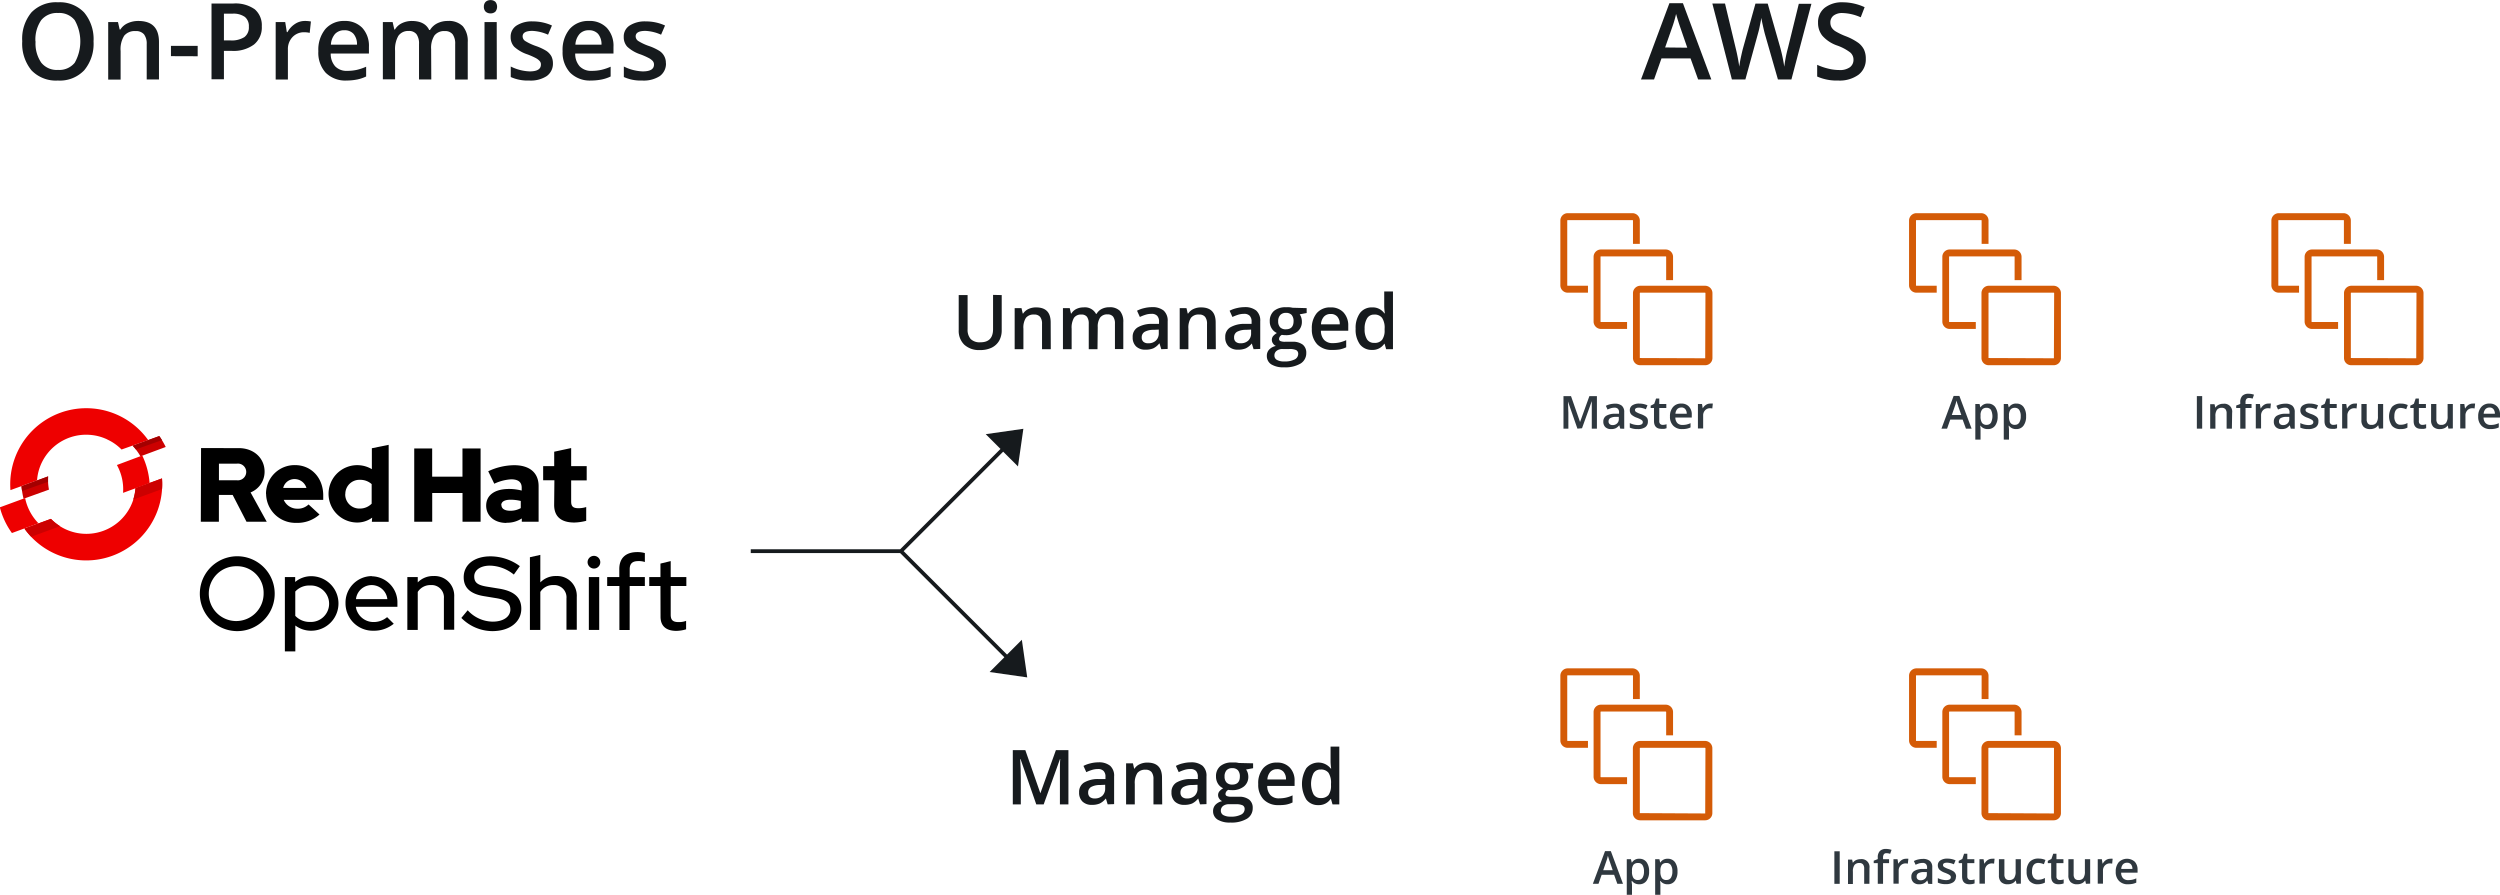<svg xmlns="http://www.w3.org/2000/svg" viewBox="0 0 511.55 183.09"><defs><style>.a{fill:#161a1d;}.b{fill:#2f383f;}.c{fill:#d45b07;fill-rule:evenodd;}.d{fill:#c00;}.e{fill:#e00;}.f{fill:#a30000;}</style></defs><path class="a" d="M17,174.09a8.47,8.47,0,0,1-1.9,5.9A6.86,6.86,0,0,1,9.7,182.1,6.93,6.93,0,0,1,4.29,180a8.6,8.6,0,0,1-1.88-5.94,8.43,8.43,0,0,1,1.89-5.91,7,7,0,0,1,5.42-2.06,6.84,6.84,0,0,1,5.36,2.09A8.5,8.5,0,0,1,17,174.09Zm-11.86,0a6.9,6.9,0,0,0,1.16,4.35,4.08,4.08,0,0,0,3.43,1.49,4.08,4.08,0,0,0,3.42-1.47,8.85,8.85,0,0,0,0-8.71,4.05,4.05,0,0,0-3.41-1.47,4.14,4.14,0,0,0-3.45,1.47A7,7,0,0,0,5.11,174.09Z" transform="translate(2.14 -165.62)"/><path class="a" d="M30.39,181.88H27.88v-7.23a3.15,3.15,0,0,0-.55-2,2.13,2.13,0,0,0-1.74-.67,2.77,2.77,0,0,0-2.31.94,5.15,5.15,0,0,0-.74,3.14v5.85H20V170.13h2l.35,1.54h.13a3.44,3.44,0,0,1,1.51-1.3,5.11,5.11,0,0,1,2.17-.46q4.23,0,4.23,4.31Z" transform="translate(2.14 -165.62)"/><path class="a" d="M32.84,177.11V175h5.47v2.13Z" transform="translate(2.14 -165.62)"/><path class="a" d="M51.43,171a4.51,4.51,0,0,1-1.6,3.73,7,7,0,0,1-4.54,1.3H43.68v5.81H41.14V166.34h4.47A6.8,6.8,0,0,1,50,167.53,4.3,4.3,0,0,1,51.43,171Zm-7.75,2.89H45a4.87,4.87,0,0,0,2.87-.68,2.47,2.47,0,0,0,.91-2.13,2.39,2.39,0,0,0-.82-2,4,4,0,0,0-2.55-.66H43.68Z" transform="translate(2.14 -165.62)"/><path class="a" d="M60.23,169.91a6.16,6.16,0,0,1,1.25.11l-.25,2.33a4.44,4.44,0,0,0-1.11-.13,3.2,3.2,0,0,0-2.42,1,3.53,3.53,0,0,0-.93,2.54v6.14h-2.5V170.13h1.95l.33,2.07h.13a4.65,4.65,0,0,1,1.53-1.67A3.61,3.61,0,0,1,60.23,169.91Z" transform="translate(2.14 -165.62)"/><path class="a" d="M68.79,182.1a5.71,5.71,0,0,1-4.29-1.6A6.1,6.1,0,0,1,63,176.09a6.66,6.66,0,0,1,1.44-4.53,5,5,0,0,1,3.94-1.65A4.83,4.83,0,0,1,72,171.33a5.4,5.4,0,0,1,1.35,3.89v1.35H65.53a3.83,3.83,0,0,0,.92,2.63,3.24,3.24,0,0,0,2.46.92,9.17,9.17,0,0,0,1.94-.2,10.44,10.44,0,0,0,1.93-.65v2a7.75,7.75,0,0,1-1.85.62A11.48,11.48,0,0,1,68.79,182.1Zm-.46-10.29a2.53,2.53,0,0,0-1.91.75,3.63,3.63,0,0,0-.85,2.2h5.34a3.27,3.27,0,0,0-.71-2.21A2.41,2.41,0,0,0,68.33,171.81Z" transform="translate(2.14 -165.62)"/><path class="a" d="M86.11,181.88H83.6v-7.25a3.27,3.27,0,0,0-.51-2,1.9,1.9,0,0,0-1.6-.67,2.43,2.43,0,0,0-2.12,1A5.51,5.51,0,0,0,78.7,176v5.85H76.2V170.13h2l.35,1.54h.12a3.26,3.26,0,0,1,1.42-1.3,4.67,4.67,0,0,1,2-.46c1.81,0,3,.62,3.59,1.85h.17a3.65,3.65,0,0,1,1.47-1.36,4.72,4.72,0,0,1,2.17-.49A4,4,0,0,1,92.57,171a4.7,4.7,0,0,1,1,3.24v7.66H91v-7.25a3.27,3.27,0,0,0-.51-2,1.92,1.92,0,0,0-1.6-.67,2.5,2.5,0,0,0-2.14.91,4.7,4.7,0,0,0-.67,2.79Z" transform="translate(2.14 -165.62)"/><path class="a" d="M96.87,167a1.39,1.39,0,0,1,.36-1,1.45,1.45,0,0,1,1-.36,1.42,1.42,0,0,1,1,.36,1.62,1.62,0,0,1,0,2,1.42,1.42,0,0,1-1,.36,1.45,1.45,0,0,1-1-.36A1.39,1.39,0,0,1,96.87,167Zm2.65,14.87H97V170.13h2.5Z" transform="translate(2.14 -165.62)"/><path class="a" d="M111,178.53a3.09,3.09,0,0,1-1.26,2.65,6,6,0,0,1-3.59.92,8.43,8.43,0,0,1-3.78-.72v-2.15a9.41,9.41,0,0,0,3.86,1c1.54,0,2.31-.46,2.31-1.39a1,1,0,0,0-.26-.74,3,3,0,0,0-.83-.62,15.72,15.72,0,0,0-1.63-.72,7.49,7.49,0,0,1-2.75-1.58,2.89,2.89,0,0,1-.72-2,2.67,2.67,0,0,1,1.22-2.34,5.75,5.75,0,0,1,3.31-.84,9.36,9.36,0,0,1,3.92.84l-.8,1.88a8.81,8.81,0,0,0-3.2-.78c-1.32,0-2,.37-2,1.12a1.15,1.15,0,0,0,.51.94,11.08,11.08,0,0,0,2.25,1.05,10.73,10.73,0,0,1,2.12,1,3.31,3.31,0,0,1,1,1.08A3.18,3.18,0,0,1,111,178.53Z" transform="translate(2.14 -165.62)"/><path class="a" d="M118.82,182.1a5.71,5.71,0,0,1-4.29-1.6,6.1,6.1,0,0,1-1.55-4.41,6.66,6.66,0,0,1,1.44-4.53,5,5,0,0,1,3.94-1.65,4.81,4.81,0,0,1,3.68,1.42,5.4,5.4,0,0,1,1.35,3.89v1.35h-7.83a3.83,3.83,0,0,0,.92,2.63,3.24,3.24,0,0,0,2.46.92,9.17,9.17,0,0,0,1.94-.2,10.44,10.44,0,0,0,1.93-.65v2a7.75,7.75,0,0,1-1.85.62A11.48,11.48,0,0,1,118.82,182.1Zm-.46-10.29a2.49,2.49,0,0,0-1.9.75,3.58,3.58,0,0,0-.86,2.2h5.34a3.32,3.32,0,0,0-.7-2.21A2.45,2.45,0,0,0,118.36,171.81Z" transform="translate(2.14 -165.62)"/><path class="a" d="M134.13,178.53a3.11,3.11,0,0,1-1.25,2.65,6.06,6.06,0,0,1-3.6.92,8.41,8.41,0,0,1-3.77-.72v-2.15a9.37,9.37,0,0,0,3.86,1c1.54,0,2.31-.46,2.31-1.39a1.08,1.08,0,0,0-.26-.74,2.94,2.94,0,0,0-.84-.62,14.8,14.8,0,0,0-1.63-.72,7.43,7.43,0,0,1-2.74-1.58,2.89,2.89,0,0,1-.72-2,2.65,2.65,0,0,1,1.22-2.34,5.73,5.73,0,0,1,3.31-.84,9.36,9.36,0,0,1,3.92.84l-.81,1.88a8.77,8.77,0,0,0-3.2-.78c-1.32,0-2,.37-2,1.12a1.16,1.16,0,0,0,.52.94,10.54,10.54,0,0,0,2.25,1.05,10.59,10.59,0,0,1,2.11,1,2.87,2.87,0,0,1,1.3,2.54Z" transform="translate(2.14 -165.62)"/><path class="a" d="M345.33,181.88l-1.55-4.31h-5.95l-1.52,4.31h-2.67l5.81-15.6h2.77l5.81,15.6Zm-2.22-6.5-1.46-4.23c-.1-.29-.25-.73-.44-1.34s-.32-1.06-.39-1.34a23.69,23.69,0,0,1-.84,2.86l-1.4,4Z" transform="translate(2.14 -165.62)"/><path class="a" d="M364.42,181.88h-2.76L359,172.61c-.11-.4-.25-1-.42-1.75s-.27-1.29-.31-1.59c-.07.46-.19,1-.34,1.77s-.3,1.26-.4,1.62L355,181.88h-2.76l-2-7.78-2-7.76h2.59L353,175.4a38.34,38.34,0,0,1,.75,3.85c.08-.6.19-1.28.35-2s.3-1.35.43-1.81l2.53-9.08h2.51l2.6,9.12a34.82,34.82,0,0,1,.79,3.79,26.94,26.94,0,0,1,.76-3.87l2.21-9h2.58Z" transform="translate(2.14 -165.62)"/><path class="a" d="M379.64,177.66a3.92,3.92,0,0,1-1.5,3.26A6.58,6.58,0,0,1,374,182.1a9.94,9.94,0,0,1-4.31-.82v-2.4a11.81,11.81,0,0,0,2.26.78,9.61,9.61,0,0,0,2.22.29,3.5,3.5,0,0,0,2.23-.58,1.86,1.86,0,0,0,.72-1.54,1.91,1.91,0,0,0-.66-1.47,9.73,9.73,0,0,0-2.72-1.44,7.12,7.12,0,0,1-3-2,4.14,4.14,0,0,1-.87-2.65,3.74,3.74,0,0,1,1.38-3.07,5.76,5.76,0,0,1,3.71-1.11,10.74,10.74,0,0,1,4.44,1l-.8,2.07a9.78,9.78,0,0,0-3.7-.87,2.86,2.86,0,0,0-1.87.53,1.75,1.75,0,0,0-.64,1.42,2,2,0,0,0,.25,1,2.52,2.52,0,0,0,.84.81,13.71,13.71,0,0,0,2.11,1,11.79,11.79,0,0,1,2.51,1.33,4,4,0,0,1,1.17,1.39A4.33,4.33,0,0,1,379.64,177.66Z" transform="translate(2.14 -165.62)"/><path class="a" d="M202.83,226v7.18a4.32,4.32,0,0,1-.52,2.16,3.62,3.62,0,0,1-1.53,1.42,5.34,5.34,0,0,1-2.39.49,4.44,4.44,0,0,1-3.21-1.09,3.94,3.94,0,0,1-1.15-3V226h1.82v7a2.82,2.82,0,0,0,.64,2,2.62,2.62,0,0,0,2,.66c1.71,0,2.57-.9,2.57-2.7v-7Z" transform="translate(2.14 -165.62)"/><path class="a" d="M212.87,237.07h-1.79v-5.16a2.26,2.26,0,0,0-.39-1.45,1.51,1.51,0,0,0-1.24-.48,2,2,0,0,0-1.66.67,3.67,3.67,0,0,0-.52,2.24v4.18h-1.79v-8.4h1.4l.25,1.1h.09a2.64,2.64,0,0,1,1.08-.92,3.59,3.59,0,0,1,1.55-.33c2,0,3,1,3,3.08Z" transform="translate(2.14 -165.62)"/><path class="a" d="M222.43,237.07h-1.79v-5.18a2.39,2.39,0,0,0-.36-1.44,1.38,1.38,0,0,0-1.14-.47,1.74,1.74,0,0,0-1.52.67,4,4,0,0,0-.48,2.24v4.18h-1.78v-8.4h1.39l.25,1.1h.09a2.47,2.47,0,0,1,1-.92,3.23,3.23,0,0,1,1.46-.33,2.56,2.56,0,0,1,2.57,1.32h.12a2.59,2.59,0,0,1,1.05-1,3.34,3.34,0,0,1,1.55-.35,2.85,2.85,0,0,1,2.19.76,3.42,3.42,0,0,1,.68,2.32v5.47H226v-5.18a2.32,2.32,0,0,0-.37-1.44,1.37,1.37,0,0,0-1.14-.47,1.76,1.76,0,0,0-1.52.65,3.28,3.28,0,0,0-.49,2Z" transform="translate(2.14 -165.62)"/><path class="a" d="M235.48,237.07l-.36-1.17h-.06a3.48,3.48,0,0,1-1.22,1,4,4,0,0,1-1.58.27,2.67,2.67,0,0,1-1.93-.66,2.49,2.49,0,0,1-.7-1.89,2.2,2.2,0,0,1,1-2,5.63,5.63,0,0,1,2.94-.73l1.45,0v-.45a1.68,1.68,0,0,0-.38-1.2,1.52,1.52,0,0,0-1.17-.4,3.86,3.86,0,0,0-1.23.19,8.19,8.19,0,0,0-1.14.45l-.58-1.28a5.93,5.93,0,0,1,1.5-.54,6.53,6.53,0,0,1,1.53-.19,3.62,3.62,0,0,1,2.42.7,2.77,2.77,0,0,1,.82,2.2v5.65Zm-2.66-1.21a2.17,2.17,0,0,0,1.56-.55,2,2,0,0,0,.59-1.52v-.73l-1.08.05a3.67,3.67,0,0,0-1.83.42,1.28,1.28,0,0,0-.58,1.15,1.12,1.12,0,0,0,.34.87A1.41,1.41,0,0,0,232.82,235.86Z" transform="translate(2.14 -165.62)"/><path class="a" d="M246.64,237.07h-1.8v-5.16a2.26,2.26,0,0,0-.39-1.45,1.5,1.5,0,0,0-1.24-.48,1.94,1.94,0,0,0-1.65.67,3.66,3.66,0,0,0-.53,2.24v4.18h-1.78v-8.4h1.39l.25,1.1h.1a2.55,2.55,0,0,1,1.07-.92,3.62,3.62,0,0,1,1.55-.33q3,0,3,3.08Z" transform="translate(2.14 -165.62)"/><path class="a" d="M254.37,237.07,254,235.9H254a3.6,3.6,0,0,1-1.23,1,3.94,3.94,0,0,1-1.58.27,2.69,2.69,0,0,1-1.93-.66,2.52,2.52,0,0,1-.69-1.89,2.22,2.22,0,0,1,1-2,5.63,5.63,0,0,1,2.94-.73l1.45,0v-.45a1.68,1.68,0,0,0-.38-1.2,1.51,1.51,0,0,0-1.16-.4,4,4,0,0,0-1.24.19,9.31,9.31,0,0,0-1.14.45l-.58-1.28a6.08,6.08,0,0,1,1.5-.54,6.53,6.53,0,0,1,1.53-.19,3.6,3.6,0,0,1,2.42.7,2.73,2.73,0,0,1,.82,2.2v5.65Zm-2.65-1.21a2.2,2.2,0,0,0,1.56-.55,2,2,0,0,0,.58-1.52v-.73l-1.07.05a3.72,3.72,0,0,0-1.84.42,1.28,1.28,0,0,0-.57,1.15,1.12,1.12,0,0,0,.33.87A1.44,1.44,0,0,0,251.72,235.86Z" transform="translate(2.14 -165.62)"/><path class="a" d="M265.23,228.67v1l-1.43.27a2.19,2.19,0,0,1,.32.65,2.47,2.47,0,0,1,.13.82,2.54,2.54,0,0,1-.89,2.05,3.79,3.79,0,0,1-2.47.74,4.07,4.07,0,0,1-.73-.06,1,1,0,0,0-.58.83.47.47,0,0,0,.27.44,2.45,2.45,0,0,0,1,.14h1.47a3.28,3.28,0,0,1,2.11.59,2.1,2.1,0,0,1,.72,1.71A2.47,2.47,0,0,1,264,240a6.13,6.13,0,0,1-3.4.78,4.66,4.66,0,0,1-2.62-.61,2,2,0,0,1-.9-1.73,1.81,1.81,0,0,1,.49-1.3,2.59,2.59,0,0,1,1.37-.73,1.36,1.36,0,0,1-.59-.5,1.27,1.27,0,0,1,0-1.5,3.19,3.19,0,0,1,.79-.65,2.36,2.36,0,0,1-1.05-.91,2.65,2.65,0,0,1-.41-1.49,2.68,2.68,0,0,1,.86-2.12,3.64,3.64,0,0,1,2.46-.75,6.74,6.74,0,0,1,.75,0,5.09,5.09,0,0,1,.58.1Zm-6.6,9.71a1,1,0,0,0,.52.89,2.87,2.87,0,0,0,1.47.31,4.4,4.4,0,0,0,2.17-.42,1.26,1.26,0,0,0,.71-1.11.85.85,0,0,0-.39-.78,3.18,3.18,0,0,0-1.45-.23H260.3a1.88,1.88,0,0,0-1.21.36A1.17,1.17,0,0,0,258.63,238.38Zm.77-7a1.71,1.71,0,0,0,.41,1.22A1.54,1.54,0,0,0,261,233c1,0,1.55-.55,1.55-1.65a1.92,1.92,0,0,0-.38-1.27,1.49,1.49,0,0,0-1.17-.44,1.52,1.52,0,0,0-1.17.44A1.82,1.82,0,0,0,259.4,231.39Z" transform="translate(2.14 -165.62)"/><path class="a" d="M270.46,237.22a4.08,4.08,0,0,1-3.07-1.14,4.36,4.36,0,0,1-1.1-3.15,4.76,4.76,0,0,1,1-3.23,3.55,3.55,0,0,1,2.82-1.18,3.47,3.47,0,0,1,2.63,1,3.88,3.88,0,0,1,1,2.78v1h-5.59a2.72,2.72,0,0,0,.66,1.88,2.32,2.32,0,0,0,1.75.65,6.12,6.12,0,0,0,1.39-.14,7,7,0,0,0,1.37-.47v1.46a5.85,5.85,0,0,1-1.32.44A8.6,8.6,0,0,1,270.46,237.22Zm-.33-7.35a1.78,1.78,0,0,0-1.36.54,2.56,2.56,0,0,0-.61,1.57H272a2.34,2.34,0,0,0-.5-1.57A1.72,1.72,0,0,0,270.13,229.87Z" transform="translate(2.14 -165.62)"/><path class="a" d="M278.58,237.22a3,3,0,0,1-2.45-1.13,5.12,5.12,0,0,1-.88-3.2,5.18,5.18,0,0,1,.89-3.22,3,3,0,0,1,2.47-1.15,2.89,2.89,0,0,1,2.52,1.22h.1a10,10,0,0,1-.13-1.42v-3.06h1.79v11.81h-1.4l-.31-1.1h-.08A2.85,2.85,0,0,1,278.58,237.22Zm.48-1.44a1.92,1.92,0,0,0,1.6-.62,3.21,3.21,0,0,0,.52-2v-.25a3.71,3.71,0,0,0-.52-2.25,1.89,1.89,0,0,0-1.61-.67,1.62,1.62,0,0,0-1.45.76,3.93,3.93,0,0,0-.51,2.18,3.81,3.81,0,0,0,.49,2.13A1.66,1.66,0,0,0,279.06,235.78Z" transform="translate(2.14 -165.62)"/><path class="a" d="M209.9,330.21l-3.22-9.27h-.07c.09,1.38.13,2.67.13,3.87v5.4H205.1v-11.1h2.56l3.08,8.83h0l3.18-8.83h2.56v11.1h-1.74v-5.49c0-.55,0-1.27,0-2.16s.05-1.42.07-1.61h-.06l-3.33,9.26Z" transform="translate(2.14 -165.62)"/><path class="a" d="M224.51,330.21l-.35-1.17h-.06a3.6,3.6,0,0,1-1.23,1,3.94,3.94,0,0,1-1.58.27,2.65,2.65,0,0,1-1.93-.67,2.49,2.49,0,0,1-.69-1.89,2.24,2.24,0,0,1,1-2,5.55,5.55,0,0,1,2.94-.72l1.45,0v-.45a1.63,1.63,0,0,0-.38-1.2,1.51,1.51,0,0,0-1.16-.4,4,4,0,0,0-1.24.19,7.94,7.94,0,0,0-1.14.45l-.58-1.28a6.08,6.08,0,0,1,1.5-.54,6.53,6.53,0,0,1,1.53-.19,3.6,3.6,0,0,1,2.42.7,2.71,2.71,0,0,1,.82,2.19v5.66ZM221.86,329a2.2,2.2,0,0,0,1.56-.55,2,2,0,0,0,.58-1.52v-.73l-1.07.05a3.72,3.72,0,0,0-1.84.42,1.28,1.28,0,0,0-.57,1.15,1.15,1.15,0,0,0,.33.87A1.49,1.49,0,0,0,221.86,329Z" transform="translate(2.14 -165.62)"/><path class="a" d="M235.67,330.21h-1.79v-5.16a2.26,2.26,0,0,0-.39-1.45,1.52,1.52,0,0,0-1.25-.48,2,2,0,0,0-1.65.67,3.66,3.66,0,0,0-.53,2.24v4.18h-1.78v-8.4h1.4l.25,1.1H230a2.39,2.39,0,0,1,1.08-.92,3.56,3.56,0,0,1,1.55-.33q3,0,3,3.08Z" transform="translate(2.14 -165.62)"/><path class="a" d="M243.41,330.21l-.36-1.17H243a3.57,3.57,0,0,1-1.22,1,4,4,0,0,1-1.58.27,2.68,2.68,0,0,1-1.94-.67,2.49,2.49,0,0,1-.69-1.89,2.24,2.24,0,0,1,1-2,5.6,5.6,0,0,1,2.94-.72l1.45,0v-.45a1.68,1.68,0,0,0-.37-1.2,1.52,1.52,0,0,0-1.17-.4,4,4,0,0,0-1.24.19,7.39,7.39,0,0,0-1.13.45l-.58-1.28a5.86,5.86,0,0,1,1.49-.54,6.67,6.67,0,0,1,1.54-.19,3.62,3.62,0,0,1,2.42.7,2.74,2.74,0,0,1,.81,2.19v5.66ZM240.75,329a2.17,2.17,0,0,0,1.56-.55,2,2,0,0,0,.59-1.52v-.73l-1.08.05a3.67,3.67,0,0,0-1.83.42,1.26,1.26,0,0,0-.58,1.15,1.12,1.12,0,0,0,.34.87A1.44,1.44,0,0,0,240.75,329Z" transform="translate(2.14 -165.62)"/><path class="a" d="M254.27,321.81v1l-1.44.27a2.32,2.32,0,0,1,.33.65,2.76,2.76,0,0,1,.13.82,2.49,2.49,0,0,1-.9,2,3.74,3.74,0,0,1-2.47.75,4.07,4.07,0,0,1-.73-.06,1,1,0,0,0-.57.83.47.47,0,0,0,.27.44,2.45,2.45,0,0,0,1,.14h1.46a3.28,3.28,0,0,1,2.11.59,2.08,2.08,0,0,1,.73,1.71,2.49,2.49,0,0,1-1.18,2.2,6.17,6.17,0,0,1-3.4.78,4.72,4.72,0,0,1-2.62-.61,2,2,0,0,1-.91-1.73,1.86,1.86,0,0,1,.49-1.3,2.64,2.64,0,0,1,1.37-.74,1.3,1.3,0,0,1-.58-.49,1.23,1.23,0,0,1,0-1.5,3,3,0,0,1,.79-.65,2.33,2.33,0,0,1-1.06-.91,2.73,2.73,0,0,1-.41-1.49,2.65,2.65,0,0,1,.87-2.12,3.61,3.61,0,0,1,2.45-.75,6.59,6.59,0,0,1,.75,0,5.36,5.36,0,0,1,.59.1Zm-6.6,9.71a1,1,0,0,0,.52.89,2.91,2.91,0,0,0,1.46.31,4.38,4.38,0,0,0,2.17-.42,1.26,1.26,0,0,0,.72-1.11.83.83,0,0,0-.4-.78,3.18,3.18,0,0,0-1.45-.23h-1.35a1.91,1.91,0,0,0-1.22.36A1.19,1.19,0,0,0,247.67,331.52Zm.76-7a1.71,1.71,0,0,0,.41,1.22,1.55,1.55,0,0,0,1.17.42c1,0,1.55-.55,1.55-1.65a1.87,1.87,0,0,0-.39-1.27,1.46,1.46,0,0,0-1.16-.44,1.5,1.5,0,0,0-1.18.44A1.87,1.87,0,0,0,248.43,324.53Z" transform="translate(2.14 -165.62)"/><path class="a" d="M259.49,330.36a4.06,4.06,0,0,1-3.06-1.14,4.32,4.32,0,0,1-1.11-3.15,4.71,4.71,0,0,1,1-3.23,3.52,3.52,0,0,1,2.82-1.18,3.46,3.46,0,0,1,2.62,1,3.83,3.83,0,0,1,1,2.78v1h-5.6a2.78,2.78,0,0,0,.66,1.88,2.31,2.31,0,0,0,1.76.66,6.72,6.72,0,0,0,1.38-.14,6.83,6.83,0,0,0,1.38-.47v1.45a5.25,5.25,0,0,1-1.32.44A7.87,7.87,0,0,1,259.49,330.36Zm-.32-7.35a1.8,1.8,0,0,0-1.37.54,2.6,2.6,0,0,0-.61,1.57H261a2.27,2.27,0,0,0-.5-1.57A1.7,1.7,0,0,0,259.17,323Z" transform="translate(2.14 -165.62)"/><path class="a" d="M267.62,330.36a2.94,2.94,0,0,1-2.46-1.14,6.22,6.22,0,0,1,0-6.41,3.22,3.22,0,0,1,5,.07h.09a10.09,10.09,0,0,1-.13-1.42v-3.07h1.79v11.82h-1.39l-.32-1.1h-.08A2.84,2.84,0,0,1,267.62,330.36Zm.48-1.44a2,2,0,0,0,1.6-.62,3.28,3.28,0,0,0,.51-2V326a3.77,3.77,0,0,0-.51-2.25,1.92,1.92,0,0,0-1.62-.67,1.63,1.63,0,0,0-1.45.76,4.89,4.89,0,0,0,0,4.31A1.68,1.68,0,0,0,268.1,328.92Z" transform="translate(2.14 -165.62)"/><path class="b" d="M320.63,253.33l-1.93-5.56h0c0,.82.08,1.6.08,2.32v3.24h-1v-6.66h1.54l1.85,5.3h0l1.91-5.3h1.54v6.66h-1.05V250c0-.34,0-.77,0-1.3s0-.85,0-1h0l-2,5.55Z" transform="translate(2.14 -165.62)"/><path class="b" d="M329.4,253.33l-.21-.7h0a2.12,2.12,0,0,1-.73.62,2.18,2.18,0,0,1-.95.17,1.59,1.59,0,0,1-1.16-.4,1.5,1.5,0,0,1-.42-1.13,1.35,1.35,0,0,1,.58-1.18,3.38,3.38,0,0,1,1.77-.43l.87,0V250a1,1,0,0,0-.23-.72.91.91,0,0,0-.7-.24,2.55,2.55,0,0,0-.74.11,7.07,7.07,0,0,0-.69.27l-.34-.76a3.56,3.56,0,0,1,.9-.33,4.35,4.35,0,0,1,.92-.11,2.18,2.18,0,0,1,1.45.42,1.67,1.67,0,0,1,.49,1.32v3.39Zm-1.59-.73a1.29,1.29,0,0,0,.93-.33,1.15,1.15,0,0,0,.36-.91v-.44l-.65,0a2.25,2.25,0,0,0-1.1.25.77.77,0,0,0-.35.69.68.68,0,0,0,.21.53A.86.86,0,0,0,327.81,252.6Z" transform="translate(2.14 -165.62)"/><path class="b" d="M335.05,251.89a1.33,1.33,0,0,1-.54,1.14,2.59,2.59,0,0,1-1.54.39,3.72,3.72,0,0,1-1.62-.3v-.93a4,4,0,0,0,1.66.41q1,0,1-.6a.52.52,0,0,0-.11-.32,1.68,1.68,0,0,0-.36-.26,7.63,7.63,0,0,0-.7-.31,3.29,3.29,0,0,1-1.18-.67,1.29,1.29,0,0,1-.31-.88,1.16,1.16,0,0,1,.52-1,2.49,2.49,0,0,1,1.42-.36,4,4,0,0,1,1.68.36l-.34.81a3.63,3.63,0,0,0-1.37-.34c-.57,0-.85.16-.85.48a.47.47,0,0,0,.22.4,4.92,4.92,0,0,0,1,.45,4,4,0,0,1,.91.45,1.22,1.22,0,0,1,.42.46A1.32,1.32,0,0,1,335.05,251.89Z" transform="translate(2.14 -165.62)"/><path class="b" d="M338.08,252.56a2.78,2.78,0,0,0,.79-.13v.81a2.92,2.92,0,0,1-.46.13,3.68,3.68,0,0,1-.58,0c-1,0-1.53-.53-1.53-1.6V249.1h-.68v-.47l.74-.39.36-1.07h.66v1.12h1.44v.81h-1.44v2.7a.78.78,0,0,0,.19.57A.73.73,0,0,0,338.08,252.56Z" transform="translate(2.14 -165.62)"/><path class="b" d="M342.07,253.42a2.41,2.41,0,0,1-1.83-.69,2.54,2.54,0,0,1-.67-1.88,2.84,2.84,0,0,1,.62-1.94,2.09,2.09,0,0,1,1.69-.71,2,2,0,0,1,1.57.61,2.29,2.29,0,0,1,.58,1.66v.58h-3.36a1.67,1.67,0,0,0,.4,1.13,1.39,1.39,0,0,0,1.05.39,3.74,3.74,0,0,0,.84-.08,4.69,4.69,0,0,0,.82-.28v.87a3.32,3.32,0,0,1-.79.26A4.26,4.26,0,0,1,342.07,253.42Zm-.19-4.41a1.09,1.09,0,0,0-.82.32,1.53,1.53,0,0,0-.37.95H343a1.46,1.46,0,0,0-.3-.95A1,1,0,0,0,341.88,249Z" transform="translate(2.14 -165.62)"/><path class="b" d="M347.8,248.2a2.7,2.7,0,0,1,.54,0l-.11,1a2.42,2.42,0,0,0-.47-.05,1.36,1.36,0,0,0-1,.42,1.5,1.5,0,0,0-.4,1.09v2.63h-1.07v-5h.84l.14.89h0a2.08,2.08,0,0,1,.66-.72A1.6,1.6,0,0,1,347.8,248.2Z" transform="translate(2.14 -165.62)"/><path class="c" d="M318.65,224.09h4.14v1.42h-4.14a1.51,1.51,0,0,1-1.51-1.51V210.75a1.51,1.51,0,0,1,1.51-1.51h13.24a1.52,1.52,0,0,1,1.51,1.51v4.77H332v-4.77a.09.09,0,0,0-.09-.09H318.65a.1.1,0,0,0-.1.09V224a.1.1,0,0,0,.1.09Zm6.8,7.42h5.34v1.42h-5.34a1.52,1.52,0,0,1-1.51-1.51V218.18a1.51,1.51,0,0,1,1.51-1.51h13.24a1.51,1.51,0,0,1,1.51,1.51v4.76h-1.41v-4.76a.1.1,0,0,0-.1-.1H325.45a.09.09,0,0,0-.09.1v13.24a.09.09,0,0,0,.09.09Zm21.33,7.42-13.38-.05V225.6a.09.09,0,0,1,.09-.09h13.24a.1.1,0,0,1,.1.09Zm0-14.84H333.49A1.52,1.52,0,0,0,332,225.6v13.28a1.47,1.47,0,0,0,1.47,1.47h13.33a1.47,1.47,0,0,0,1.46-1.47V225.6a1.51,1.51,0,0,0-1.51-1.51Z" transform="translate(2.14 -165.62)"/><path class="b" d="M447.38,253.33v-6.66h1.09v6.66Z" transform="translate(2.14 -165.62)"/><path class="b" d="M454.55,253.33h-1.08v-3.1a1.33,1.33,0,0,0-.23-.87.93.93,0,0,0-.75-.29,1.18,1.18,0,0,0-1,.41,2.18,2.18,0,0,0-.31,1.34v2.51h-1.07v-5H451l.15.66h.06a1.47,1.47,0,0,1,.65-.55,2,2,0,0,1,.93-.2,1.61,1.61,0,0,1,1.81,1.84Z" transform="translate(2.14 -165.62)"/><path class="b" d="M458.57,249.1h-1.23v4.23h-1.08V249.1h-.83v-.5l.83-.33v-.33a1.84,1.84,0,0,1,.42-1.32,1.71,1.71,0,0,1,1.28-.43,3.24,3.24,0,0,1,1.11.19l-.28.81a2.34,2.34,0,0,0-.76-.13.62.62,0,0,0-.53.23,1.12,1.12,0,0,0-.16.67v.33h1.23Z" transform="translate(2.14 -165.62)"/><path class="b" d="M462,248.2a2.6,2.6,0,0,1,.53,0l-.1,1a2.42,2.42,0,0,0-.47-.05,1.39,1.39,0,0,0-1.05.42,1.53,1.53,0,0,0-.39,1.09v2.63h-1.08v-5h.84l.14.89h.06a2.06,2.06,0,0,1,.65-.72A1.61,1.61,0,0,1,462,248.2Z" transform="translate(2.14 -165.62)"/><path class="b" d="M466.6,253.33l-.21-.7h0a2.12,2.12,0,0,1-.73.62,2.21,2.21,0,0,1-.95.17,1.59,1.59,0,0,1-1.16-.4,1.5,1.5,0,0,1-.42-1.13,1.35,1.35,0,0,1,.58-1.18,3.34,3.34,0,0,1,1.76-.43l.87,0V250a1,1,0,0,0-.22-.72.91.91,0,0,0-.7-.24,2.55,2.55,0,0,0-.74.11,7.07,7.07,0,0,0-.69.27l-.34-.76a3.63,3.63,0,0,1,.89-.33,4.52,4.52,0,0,1,.93-.11,2.18,2.18,0,0,1,1.45.42,1.67,1.67,0,0,1,.49,1.32v3.39ZM465,252.6a1.29,1.29,0,0,0,.93-.33,1.15,1.15,0,0,0,.36-.91v-.44l-.65,0a2.22,2.22,0,0,0-1.1.25.77.77,0,0,0-.35.69.68.68,0,0,0,.21.53A.86.86,0,0,0,465,252.6Z" transform="translate(2.14 -165.62)"/><path class="b" d="M472.25,251.89a1.33,1.33,0,0,1-.54,1.14,2.59,2.59,0,0,1-1.54.39,3.72,3.72,0,0,1-1.62-.3v-.93a4,4,0,0,0,1.66.41c.65,0,1-.2,1-.6a.46.46,0,0,0-.11-.32,1.28,1.28,0,0,0-.36-.26,6.24,6.24,0,0,0-.69-.31,3.2,3.2,0,0,1-1.18-.67,1.25,1.25,0,0,1-.31-.88,1.16,1.16,0,0,1,.52-1,2.47,2.47,0,0,1,1.42-.36,4,4,0,0,1,1.68.36l-.34.81a3.67,3.67,0,0,0-1.37-.34c-.57,0-.85.16-.85.48a.47.47,0,0,0,.22.4,4.92,4.92,0,0,0,1,.45,4,4,0,0,1,.91.45,1.22,1.22,0,0,1,.42.46A1.32,1.32,0,0,1,472.25,251.89Z" transform="translate(2.14 -165.62)"/><path class="b" d="M475.28,252.56a2.78,2.78,0,0,0,.79-.13v.81a2.92,2.92,0,0,1-.46.13,3.68,3.68,0,0,1-.58,0c-1,0-1.53-.53-1.53-1.6V249.1h-.68v-.47l.73-.39.37-1.07h.66v1.12H476v.81h-1.43v2.7a.74.74,0,0,0,.19.57A.73.73,0,0,0,475.28,252.56Z" transform="translate(2.14 -165.62)"/><path class="b" d="M479.63,248.2a2.66,2.66,0,0,1,.53,0l-.1,1a2.52,2.52,0,0,0-.48-.05,1.37,1.37,0,0,0-1,.42,1.5,1.5,0,0,0-.4,1.09v2.63h-1.07v-5h.84l.14.89h.06a2,2,0,0,1,.65-.72A1.61,1.61,0,0,1,479.63,248.2Z" transform="translate(2.14 -165.62)"/><path class="b" d="M484.65,253.33l-.15-.66h-.06a1.54,1.54,0,0,1-.63.55,2.2,2.2,0,0,1-.94.2,1.83,1.83,0,0,1-1.37-.46,1.88,1.88,0,0,1-.45-1.38v-3.29h1.08v3.11a1.37,1.37,0,0,0,.24.87.89.89,0,0,0,.74.29,1.18,1.18,0,0,0,1-.41,2.23,2.23,0,0,0,.32-1.35v-2.51h1.07v5Z" transform="translate(2.14 -165.62)"/><path class="b" d="M489.05,253.42a2.2,2.2,0,0,1-1.74-.67,3.4,3.4,0,0,1,0-3.87,2.31,2.31,0,0,1,1.8-.68,3.3,3.3,0,0,1,1.43.3l-.32.86a3.19,3.19,0,0,0-1.12-.27c-.87,0-1.31.58-1.31,1.74a2,2,0,0,0,.33,1.27,1.1,1.1,0,0,0,1,.43,2.68,2.68,0,0,0,1.35-.36v.94a2.16,2.16,0,0,1-.61.24A3.62,3.62,0,0,1,489.05,253.42Z" transform="translate(2.14 -165.62)"/><path class="b" d="M493.52,252.56a2.66,2.66,0,0,0,.78-.13v.81a2.64,2.64,0,0,1-.46.13,3.68,3.68,0,0,1-.58,0c-1,0-1.52-.53-1.52-1.6V249.1h-.69v-.47l.74-.39.36-1.07h.66v1.12h1.44v.81h-1.44v2.7a.74.74,0,0,0,.2.57A.73.73,0,0,0,493.52,252.56Z" transform="translate(2.14 -165.62)"/><path class="b" d="M498.86,253.33l-.15-.66h0a1.57,1.57,0,0,1-.64.55,2.16,2.16,0,0,1-.94.2,1.83,1.83,0,0,1-1.37-.46,1.88,1.88,0,0,1-.45-1.38v-3.29h1.08v3.11a1.37,1.37,0,0,0,.24.87.91.91,0,0,0,.74.29,1.18,1.18,0,0,0,1-.41,2.23,2.23,0,0,0,.32-1.35v-2.51h1.07v5Z" transform="translate(2.14 -165.62)"/><path class="b" d="M503.79,248.2a2.66,2.66,0,0,1,.53,0l-.11,1a2.42,2.42,0,0,0-.47-.05,1.36,1.36,0,0,0-1,.42,1.5,1.5,0,0,0-.4,1.09v2.63h-1.07v-5h.84l.14.89h.05a2.08,2.08,0,0,1,.66-.72A1.61,1.61,0,0,1,503.79,248.2Z" transform="translate(2.14 -165.62)"/><path class="b" d="M507.45,253.42a2.41,2.41,0,0,1-1.83-.69,2.54,2.54,0,0,1-.67-1.88,2.84,2.84,0,0,1,.62-1.94,2.09,2.09,0,0,1,1.69-.71,2,2,0,0,1,1.57.61,2.29,2.29,0,0,1,.58,1.66v.58h-3.36a1.67,1.67,0,0,0,.4,1.13,1.39,1.39,0,0,0,1.05.39,3.6,3.6,0,0,0,.83-.08,4.51,4.51,0,0,0,.83-.28v.87a3.32,3.32,0,0,1-.79.26A4.26,4.26,0,0,1,507.45,253.42Zm-.19-4.41a1.09,1.09,0,0,0-.82.32,1.53,1.53,0,0,0-.37.95h2.29a1.46,1.46,0,0,0-.3-.95A1,1,0,0,0,507.26,249Z" transform="translate(2.14 -165.62)"/><path class="c" d="M464.14,224.09h4.15v1.42h-4.15a1.52,1.52,0,0,1-1.51-1.51V210.75a1.52,1.52,0,0,1,1.51-1.51h13.24a1.52,1.52,0,0,1,1.51,1.51v4.77h-1.42v-4.77a.09.09,0,0,0-.09-.09H464.14a.09.09,0,0,0-.09.09V224a.09.09,0,0,0,.09.09Zm6.8,7.42h5.34v1.42h-5.34a1.52,1.52,0,0,1-1.51-1.51V218.18a1.51,1.51,0,0,1,1.51-1.51h13.25a1.5,1.5,0,0,1,1.5,1.51v4.76h-1.41v-4.76a.09.09,0,0,0-.09-.1H470.94a.09.09,0,0,0-.09.1v13.24a.09.09,0,0,0,.09.09Zm21.33,7.42-13.38-.05V225.6a.09.09,0,0,1,.09-.09h13.25a.09.09,0,0,1,.09.09Zm0-14.84H479a1.52,1.52,0,0,0-1.51,1.51v13.28a1.47,1.47,0,0,0,1.47,1.47h13.33a1.47,1.47,0,0,0,1.47-1.47V225.6a1.52,1.52,0,0,0-1.51-1.51Z" transform="translate(2.14 -165.62)"/><path class="b" d="M400.13,253.33l-.67-1.85h-2.54l-.65,1.85h-1.15l2.49-6.69h1.18l2.5,6.69Zm-.95-2.79-.63-1.81c0-.12-.11-.31-.19-.58s-.13-.45-.16-.57a10.06,10.06,0,0,1-.36,1.23l-.6,1.73Z" transform="translate(2.14 -165.62)"/><path class="b" d="M404.61,253.42a1.77,1.77,0,0,1-1.49-.69h-.06q.06.65.06.78v2.06h-1.07v-7.28h.87l.15.67h.05a1.69,1.69,0,0,1,1.51-.76,1.79,1.79,0,0,1,1.47.68,3.11,3.11,0,0,1,.52,1.92,3.14,3.14,0,0,1-.53,1.93A1.77,1.77,0,0,1,404.61,253.42Zm-.26-4.35a1.1,1.1,0,0,0-.93.38,1.89,1.89,0,0,0-.3,1.19v.16a2.38,2.38,0,0,0,.29,1.33,1.1,1.1,0,0,0,1,.42,1,1,0,0,0,.85-.46,3,3,0,0,0,0-2.58A1,1,0,0,0,404.35,249.07Z" transform="translate(2.14 -165.62)"/><path class="b" d="M410.42,253.42a1.75,1.75,0,0,1-1.48-.69h-.07c.05.43.07.69.07.78v2.06h-1.07v-7.28h.86c0,.09.08.32.15.67h.06a1.66,1.66,0,0,1,1.5-.76,1.76,1.76,0,0,1,1.47.68,3.11,3.11,0,0,1,.53,1.92,3.08,3.08,0,0,1-.54,1.93A1.77,1.77,0,0,1,410.42,253.42Zm-.26-4.35a1.12,1.12,0,0,0-.93.38,2,2,0,0,0-.29,1.19v.16a2.3,2.3,0,0,0,.29,1.33,1.07,1.07,0,0,0,.95.42,1,1,0,0,0,.86-.46,2.36,2.36,0,0,0,.3-1.3,2.26,2.26,0,0,0-.3-1.28A1,1,0,0,0,410.16,249.07Z" transform="translate(2.14 -165.62)"/><path class="c" d="M390,224.09h4.15v1.42H390a1.52,1.52,0,0,1-1.51-1.51V210.75a1.52,1.52,0,0,1,1.51-1.51h13.24a1.51,1.51,0,0,1,1.51,1.51v4.77h-1.41v-4.77a.09.09,0,0,0-.1-.09H390a.09.09,0,0,0-.09.09V224a.09.09,0,0,0,.09.09Zm6.81,7.42h5.34v1.42h-5.34a1.51,1.51,0,0,1-1.51-1.51V218.18a1.5,1.5,0,0,1,1.51-1.51H410a1.51,1.51,0,0,1,1.51,1.51v4.76h-1.42v-4.76a.09.09,0,0,0-.09-.1H396.78a.09.09,0,0,0-.1.1v13.24a.09.09,0,0,0,.1.09Zm21.32,7.42-13.38-.05V225.6a.1.1,0,0,1,.1-.09h13.24a.09.09,0,0,1,.09.09Zm0-14.84H404.82a1.51,1.51,0,0,0-1.51,1.51v13.28a1.47,1.47,0,0,0,1.46,1.47H418.1a1.47,1.47,0,0,0,1.47-1.47V225.6a1.52,1.52,0,0,0-1.51-1.51Z" transform="translate(2.14 -165.62)"/><path class="b" d="M373.21,346.47v-6.66h1.09v6.66Z" transform="translate(2.14 -165.62)"/><path class="b" d="M380.38,346.47h-1.07v-3.1a1.33,1.33,0,0,0-.24-.87.89.89,0,0,0-.74-.29,1.21,1.21,0,0,0-1,.4A2.24,2.24,0,0,0,377,344v2.51H376v-5h.84l.15.66H377a1.56,1.56,0,0,1,.65-.56,2.18,2.18,0,0,1,.93-.19,1.61,1.61,0,0,1,1.81,1.84Z" transform="translate(2.14 -165.62)"/><path class="b" d="M384.4,342.24h-1.23v4.23h-1.08v-4.23h-.83v-.5l.83-.33v-.33a1.84,1.84,0,0,1,.42-1.32,1.71,1.71,0,0,1,1.28-.43,3.34,3.34,0,0,1,1.12.19l-.29.81a2.28,2.28,0,0,0-.75-.13.6.6,0,0,0-.53.22,1.1,1.1,0,0,0-.17.68v.33h1.23Z" transform="translate(2.14 -165.62)"/><path class="b" d="M387.81,341.34a2.7,2.7,0,0,1,.54,0l-.11,1a2.42,2.42,0,0,0-.47-.05,1.36,1.36,0,0,0-1,.42,1.49,1.49,0,0,0-.4,1.08v2.64h-1.07v-5h.83l.15.89h.05a2.16,2.16,0,0,1,.65-.72A1.61,1.61,0,0,1,387.81,341.34Z" transform="translate(2.14 -165.62)"/><path class="b" d="M392.43,346.47l-.21-.7h0a2,2,0,0,1-.73.62,2.34,2.34,0,0,1-.95.17,1.6,1.6,0,0,1-1.16-.4,1.51,1.51,0,0,1-.42-1.14,1.33,1.33,0,0,1,.58-1.17,3.28,3.28,0,0,1,1.77-.43l.87,0v-.27a1,1,0,0,0-.23-.72.91.91,0,0,0-.7-.24,2.6,2.6,0,0,0-.74.11,6,6,0,0,0-.68.27l-.35-.76a3.21,3.21,0,0,1,.9-.33,4.35,4.35,0,0,1,.92-.11,2.18,2.18,0,0,1,1.45.42,1.63,1.63,0,0,1,.49,1.31v3.4Zm-1.59-.73a1.29,1.29,0,0,0,.93-.33,1.15,1.15,0,0,0,.36-.91v-.44l-.65,0a2.25,2.25,0,0,0-1.1.25.76.76,0,0,0-.34.69.67.67,0,0,0,.2.53A.86.86,0,0,0,390.84,345.74Z" transform="translate(2.14 -165.62)"/><path class="b" d="M398.08,345a1.33,1.33,0,0,1-.54,1.14,2.59,2.59,0,0,1-1.54.39,3.57,3.57,0,0,1-1.62-.31v-.92a4.08,4.08,0,0,0,1.66.41q1,0,1-.6a.52.52,0,0,0-.11-.32,1.68,1.68,0,0,0-.36-.26,7.63,7.63,0,0,0-.7-.31,3.29,3.29,0,0,1-1.18-.67,1.29,1.29,0,0,1-.31-.88,1.14,1.14,0,0,1,.53-1,2.45,2.45,0,0,1,1.42-.36,4,4,0,0,1,1.68.36l-.35.8a3.79,3.79,0,0,0-1.37-.33c-.57,0-.85.16-.85.48a.47.47,0,0,0,.22.4,4.81,4.81,0,0,0,1,.45,4.7,4.7,0,0,1,.9.44,1.26,1.26,0,0,1,.56,1.09Z" transform="translate(2.14 -165.62)"/><path class="b" d="M401.11,345.69a2.66,2.66,0,0,0,.79-.12v.81a2.64,2.64,0,0,1-.46.13,3.68,3.68,0,0,1-.58.05c-1,0-1.52-.53-1.52-1.6v-2.72h-.69v-.47l.74-.39.36-1.07h.66v1.12h1.44v.81h-1.44v2.7a.74.74,0,0,0,.2.57A.68.68,0,0,0,401.11,345.69Z" transform="translate(2.14 -165.62)"/><path class="b" d="M405.46,341.34a2.66,2.66,0,0,1,.53,0l-.1,1a2.44,2.44,0,0,0-.48-.05,1.39,1.39,0,0,0-1,.42,1.53,1.53,0,0,0-.4,1.08v2.64H402.9v-5h.84l.14.89h.06a2,2,0,0,1,.65-.72A1.61,1.61,0,0,1,405.46,341.34Z" transform="translate(2.14 -165.62)"/><path class="b" d="M410.48,346.47l-.15-.66h-.05a1.51,1.51,0,0,1-.64.55,2.16,2.16,0,0,1-.94.2,1.83,1.83,0,0,1-1.37-.46,1.88,1.88,0,0,1-.45-1.38v-3.29H408v3.11a1.37,1.37,0,0,0,.24.87.9.9,0,0,0,.74.28,1.17,1.17,0,0,0,1-.4,2.23,2.23,0,0,0,.32-1.35v-2.51h1.07v5Z" transform="translate(2.14 -165.62)"/><path class="b" d="M414.88,346.56a2.2,2.2,0,0,1-1.74-.67,2.8,2.8,0,0,1-.59-1.91,2.84,2.84,0,0,1,.62-2,2.34,2.34,0,0,1,1.8-.68,3.45,3.45,0,0,1,1.43.29l-.32.87a3.19,3.19,0,0,0-1.12-.27c-.87,0-1.31.58-1.31,1.74a2,2,0,0,0,.33,1.27,1.13,1.13,0,0,0,.95.43,2.74,2.74,0,0,0,1.36-.36v.94a2.34,2.34,0,0,1-.62.24A3.56,3.56,0,0,1,414.88,346.56Z" transform="translate(2.14 -165.62)"/><path class="b" d="M419.35,345.69a2.64,2.64,0,0,0,.78-.12v.81a2.64,2.64,0,0,1-.46.13,3.58,3.58,0,0,1-.58.05c-1,0-1.52-.53-1.52-1.6v-2.72h-.69v-.47l.74-.39.37-1.07h.66v1.12h1.43v.81h-1.43v2.7a.74.74,0,0,0,.19.57A.72.72,0,0,0,419.35,345.69Z" transform="translate(2.14 -165.62)"/><path class="b" d="M424.69,346.47l-.15-.66h-.05a1.51,1.51,0,0,1-.64.55,2.16,2.16,0,0,1-.94.2,1.83,1.83,0,0,1-1.37-.46,1.88,1.88,0,0,1-.45-1.38v-3.29h1.08v3.11a1.37,1.37,0,0,0,.24.87.92.92,0,0,0,.74.28,1.17,1.17,0,0,0,1-.4,2.23,2.23,0,0,0,.32-1.35v-2.51h1.08v5Z" transform="translate(2.14 -165.62)"/><path class="b" d="M429.62,341.34a2.66,2.66,0,0,1,.53,0l-.1,1a2.52,2.52,0,0,0-.48-.05,1.37,1.37,0,0,0-1,.42,1.49,1.49,0,0,0-.4,1.08v2.64h-1.07v-5h.84l.14.89h.06a2,2,0,0,1,.65-.72A1.61,1.61,0,0,1,429.62,341.34Z" transform="translate(2.14 -165.62)"/><path class="b" d="M433.29,346.56a2.42,2.42,0,0,1-1.84-.69,2.54,2.54,0,0,1-.67-1.88,2.89,2.89,0,0,1,.62-1.95,2.39,2.39,0,0,1,3.27-.1,2.35,2.35,0,0,1,.58,1.67v.58h-3.36a1.62,1.62,0,0,0,.39,1.13,1.4,1.4,0,0,0,1.06.39,4.41,4.41,0,0,0,.83-.08,4.69,4.69,0,0,0,.82-.28v.87a3.32,3.32,0,0,1-.79.26A5,5,0,0,1,433.29,346.56Zm-.2-4.41a1.11,1.11,0,0,0-.82.32,1.53,1.53,0,0,0-.36.95h2.28a1.34,1.34,0,0,0-.3-.95A1,1,0,0,0,433.09,342.15Z" transform="translate(2.14 -165.62)"/><path class="c" d="M390,317.23h4.15v1.41H390a1.51,1.51,0,0,1-1.51-1.51V303.89a1.52,1.52,0,0,1,1.51-1.51h13.24a1.51,1.51,0,0,1,1.51,1.51v4.77h-1.41v-4.77a.09.09,0,0,0-.1-.09H390a.09.09,0,0,0-.09.09v13.24a.09.09,0,0,0,.09.1Zm6.81,7.42h5.34v1.42h-5.34a1.51,1.51,0,0,1-1.51-1.51V311.31a1.5,1.5,0,0,1,1.51-1.5H410a1.51,1.51,0,0,1,1.51,1.5v4.77h-1.42v-4.77a.09.09,0,0,0-.09-.09H396.78a.09.09,0,0,0-.1.09v13.25a.09.09,0,0,0,.1.09Zm21.32,7.42L404.72,332V318.74a.11.11,0,0,1,.1-.1h13.24a.1.1,0,0,1,.09.1Zm0-14.84H404.82a1.5,1.5,0,0,0-1.51,1.51V332a1.47,1.47,0,0,0,1.46,1.47H418.1a1.47,1.47,0,0,0,1.47-1.47V318.74a1.51,1.51,0,0,0-1.51-1.51Z" transform="translate(2.14 -165.62)"/><path class="b" d="M328.8,346.47l-.66-1.85h-2.55l-.65,1.85h-1.15l2.49-6.69h1.19l2.49,6.69Zm-.95-2.79-.62-1.81c-.05-.12-.11-.32-.19-.58s-.14-.45-.17-.57a9.46,9.46,0,0,1-.36,1.22l-.6,1.74Z" transform="translate(2.14 -165.62)"/><path class="b" d="M333.28,346.56a1.75,1.75,0,0,1-1.48-.69h-.07c0,.43.07.69.07.78v2.06h-1.07v-7.28h.86c0,.09.08.32.15.67h.06a1.66,1.66,0,0,1,1.5-.76,1.76,1.76,0,0,1,1.47.68,3.11,3.11,0,0,1,.53,1.92,3.08,3.08,0,0,1-.54,1.93A1.77,1.77,0,0,1,333.28,346.56Zm-.26-4.35a1.12,1.12,0,0,0-.93.38,1.89,1.89,0,0,0-.29,1.19v.16a2.3,2.3,0,0,0,.29,1.33,1.06,1.06,0,0,0,1,.41,1,1,0,0,0,.86-.45,2.36,2.36,0,0,0,.3-1.3,2.26,2.26,0,0,0-.3-1.28A1,1,0,0,0,333,342.21Z" transform="translate(2.14 -165.62)"/><path class="b" d="M339.1,346.56a1.77,1.77,0,0,1-1.49-.69h-.06q.06.64.06.78v2.06h-1.07v-7.28h.87l.15.67h.05a1.67,1.67,0,0,1,1.5-.76,1.76,1.76,0,0,1,1.47.68,3.11,3.11,0,0,1,.53,1.92,3.08,3.08,0,0,1-.54,1.93A1.75,1.75,0,0,1,339.1,346.56Zm-.26-4.35a1.13,1.13,0,0,0-.94.38,2,2,0,0,0-.29,1.19v.16a2.38,2.38,0,0,0,.29,1.33,1.07,1.07,0,0,0,1,.41,1,1,0,0,0,.86-.45,2.36,2.36,0,0,0,.3-1.3,2.26,2.26,0,0,0-.3-1.28A1,1,0,0,0,338.84,342.21Z" transform="translate(2.14 -165.62)"/><path class="c" d="M318.65,317.23h4.14v1.41h-4.14a1.5,1.5,0,0,1-1.51-1.51V303.89a1.51,1.51,0,0,1,1.51-1.51h13.24a1.52,1.52,0,0,1,1.51,1.51v4.77H332v-4.77a.09.09,0,0,0-.09-.09H318.65a.1.1,0,0,0-.1.09v13.24a.1.1,0,0,0,.1.1Zm6.8,7.42h5.34v1.42h-5.34a1.52,1.52,0,0,1-1.51-1.51V311.31a1.51,1.51,0,0,1,1.51-1.5h13.24a1.51,1.51,0,0,1,1.51,1.5v4.77h-1.41v-4.77a.1.1,0,0,0-.1-.09H325.45a.09.09,0,0,0-.09.09v13.25a.09.09,0,0,0,.09.09Zm21.33,7.42L333.4,332V318.74a.1.1,0,0,1,.09-.1h13.24a.11.11,0,0,1,.1.1Zm0-14.84H333.49a1.51,1.51,0,0,0-1.51,1.51V332a1.47,1.47,0,0,0,1.47,1.47h13.33a1.47,1.47,0,0,0,1.46-1.47V318.74a1.5,1.5,0,0,0-1.51-1.51Z" transform="translate(2.14 -165.62)"/><polygon class="a" points="210.19 138.61 209.09 130.91 206.06 133.94 184.91 112.78 205.27 92.42 208.3 95.44 209.4 87.74 201.7 88.84 204.72 91.86 184.19 112.39 153.62 112.39 153.62 113.17 184.19 113.17 205.51 134.49 202.49 137.51 210.19 138.61"/><path d="M46.3,294.76a7.66,7.66,0,1,1,.22,0Zm0-13.28a5.61,5.61,0,1,0,5.5,5.72v-.12a5.43,5.43,0,0,0-5.26-5.6Z" transform="translate(2.14 -165.62)"/><path d="M56.15,283.7h2.11v1a5.12,5.12,0,0,1,3.31-1.18,5.58,5.58,0,0,1-.06,11.16,5.35,5.35,0,0,1-3.22-1.07v5.3H56.15Zm2.13,3v4.93a4,4,0,0,0,3,1.25,3.73,3.73,0,1,0,0-7.45A3.83,3.83,0,0,0,58.28,286.66Z" transform="translate(2.14 -165.62)"/><path d="M74,283.54A5.34,5.34,0,0,1,79.18,289v.79H70.67a3.65,3.65,0,0,0,3.65,3.11,4.24,4.24,0,0,0,2.75-1l1.36,1.35a6.4,6.4,0,0,1-4.19,1.43,5.59,5.59,0,0,1-5.68-5.48v-.14a5.43,5.43,0,0,1,5.3-5.56Zm-3.3,4.67h6.42a3.23,3.23,0,0,0-6.42,0Z" transform="translate(2.14 -165.62)"/><path d="M81.21,283.7h2.13v1.09a4.37,4.37,0,0,1,3.25-1.3,4,4,0,0,1,4.21,3.85,2.54,2.54,0,0,1,0,.39v6.74H88.69v-6.39a2.52,2.52,0,0,0-2.28-2.74H86a3.05,3.05,0,0,0-2.66,1.4v7.78H81.21Z" transform="translate(2.14 -165.62)"/><path d="M93.56,290.49a7,7,0,0,0,5.12,2.33c2.17,0,3.61-1,3.61-2.48,0-1.3-.81-2-3-2.34l-2.49-.41c-2.76-.47-4.06-1.76-4.06-3.85,0-2.57,2.15-4.28,5.49-4.28a10.19,10.19,0,0,1,6,2L103,283.19a8,8,0,0,0-4.88-1.83c-1.92,0-3.22.89-3.22,2.2s.74,1.8,2.65,2.11l2.4.39c3.17.51,4.58,1.84,4.58,4.12,0,2.72-2.39,4.58-5.94,4.58a9,9,0,0,1-6.33-2.7Z" transform="translate(2.14 -165.62)"/><path d="M113.77,288.08a2.52,2.52,0,0,0-2.28-2.74h-.41a3,3,0,0,0-2.66,1.4v7.78h-2.13V279.64l2.13-.48v5.63a4.36,4.36,0,0,1,3.25-1.3,4,4,0,0,1,4.21,3.85,2.54,2.54,0,0,1,0,.39v6.74h-2.11Z" transform="translate(2.14 -165.62)"/><path d="M118.09,280.64a1.3,1.3,0,1,1,1.32,1.32A1.33,1.33,0,0,1,118.09,280.64Zm2.38,13.88h-2.12V283.7h2.12Z" transform="translate(2.14 -165.62)"/><path d="M124.58,283.7v-1.64c0-2.18,1.25-3.47,3.68-3.47a5.45,5.45,0,0,1,1.55.2v1.83a3.82,3.82,0,0,0-1.34-.19c-1.2,0-1.76.51-1.76,1.67v1.6h3.1v1.83H126.7v9h-2.1v-9h-2.5V283.7Z" transform="translate(2.14 -165.62)"/><path d="M133,285.53h-2.29V283.7H133v-2.76l2.1-.51v3.27h3.2v1.83h-3.2v5.87c0,1.1.46,1.51,1.6,1.51a4.07,4.07,0,0,0,1.55-.25v1.73a7.23,7.23,0,0,1-2,.32c-2.1,0-3.23-1-3.23-2.89Z" transform="translate(2.14 -165.62)"/><path d="M111.25,268.93c0,2.42,1.46,3.61,4.13,3.61a10.56,10.56,0,0,0,2.43-.35v-2.82a5.25,5.25,0,0,1-1.57.24c-1.1,0-1.51-.35-1.51-1.38v-4.31h3.18V261h-3.18v-3.7l-3.47.75V261H109v2.89h2.3Zm-10.82.06c0-.76.75-1.12,1.93-1.12a9,9,0,0,1,2.06.26v1.46a4.32,4.32,0,0,1-2.17.54c-1.11,0-1.78-.43-1.78-1.14Zm1.06,3.59a5.38,5.38,0,0,0,3.14-.88v.68h3.44v-7.29c0-2.76-1.87-4.28-5-4.28a12.68,12.68,0,0,0-5.31,1.24L99,264.6a9.33,9.33,0,0,1,3.44-.9c1.44,0,2.17.55,2.17,1.7V266a10.2,10.2,0,0,0-2.58-.33c-2.89,0-4.69,1.23-4.69,3.42,0,2,1.6,3.53,4.13,3.53Zm-18.87-.2H86.3V266.5h6.2v5.88h3.7v-15H92.49v5.78h-6.2v-5.78H82.62Zm-14.1-5.69a2.88,2.88,0,0,1,2.88-2.89h.1a3.49,3.49,0,0,1,2.41.88v4a3.34,3.34,0,0,1-2.41,1,2.89,2.89,0,0,1-3-2.79v-.14Zm5.43,5.7h3.44V256.64l-3.44.7v4.28a5.87,5.87,0,1,0-3,10.92,5.16,5.16,0,0,0,3.06-1Zm-15.78-8.74a2.52,2.52,0,0,1,2.39,1.81H55.81A2.36,2.36,0,0,1,58.17,263.65Zm-5.86,3.07a6,6,0,0,0,6,5.89h.18a6.81,6.81,0,0,0,4.75-1.71L61,268.84a3.13,3.13,0,0,1-2.29.87,3,3,0,0,1-2.79-1.81H64V267c0-3.61-2.43-6.21-5.78-6.21a5.85,5.85,0,0,0-5.93,5.77v.12Zm-6-6.23a1.71,1.71,0,0,1,.44,3.4,1.62,1.62,0,0,1-.44,0H42.66v-3.4Zm-7.36,11.89h3.7V266.9h2.82l2.83,5.48h4.14l-3.31-6A4.55,4.55,0,0,0,52,262.13c0-2.71-2.13-4.82-5.32-4.82H39Z" transform="translate(2.14 -165.62)"/><path class="d" d="M7.71,263.1l-5.45,2a17.13,17.13,0,0,0,.42,2.58l5.2-1.87a10.12,10.12,0,0,1-.16-2.69" transform="translate(2.14 -165.62)"/><path class="d" d="M31.77,257.08a16.31,16.31,0,0,0-1.33-2.24l-5.44,2A10.83,10.83,0,0,1,26.6,259Z" transform="translate(2.14 -165.62)"/><path class="e" d="M19.79,255.54a9.88,9.88,0,0,1,2.94,2.06l5.45-1.93A15.56,15.56,0,0,0,0,265.91l5.44-2a10.07,10.07,0,0,1,10.8-9.31,9.93,9.93,0,0,1,3.55.93" transform="translate(2.14 -165.62)"/><path class="e" d="M3,267.53l-5.17,1.9A15.7,15.7,0,0,0,.3,274.69l5.43-2A10.29,10.29,0,0,1,3,267.53" transform="translate(2.14 -165.62)"/><path class="e" d="M25.6,265.49a10.1,10.1,0,0,1-17.32,6.3l-5.43,2A15.55,15.55,0,0,0,31,263.52Z" transform="translate(2.14 -165.62)"/><path class="e" d="M26.94,258.84l-5.16,1.93a10.2,10.2,0,0,1,1.26,5.7l5.43-2A15.87,15.87,0,0,0,27,258.89" transform="translate(2.14 -165.62)"/><path class="f" d="M7.69,264.2v-1.1l-5.43,2a7.21,7.21,0,0,0,.13,1Z" transform="translate(2.14 -165.62)"/><path class="f" d="M31,255.67a8.77,8.77,0,0,0-.54-.81L25,256.81a9.72,9.72,0,0,1,.67.77Z" transform="translate(2.14 -165.62)"/><path class="d" d="M2.86,273.76a16,16,0,0,0,1.39,1.69l5.91-2.16a10.86,10.86,0,0,1-1.88-1.5ZM31,263.51l-5.43,2a9.9,9.9,0,0,1-.46,2.34l5.91-2.16a15.57,15.57,0,0,0,0-2.16Z" transform="translate(2.14 -165.62)"/></svg>